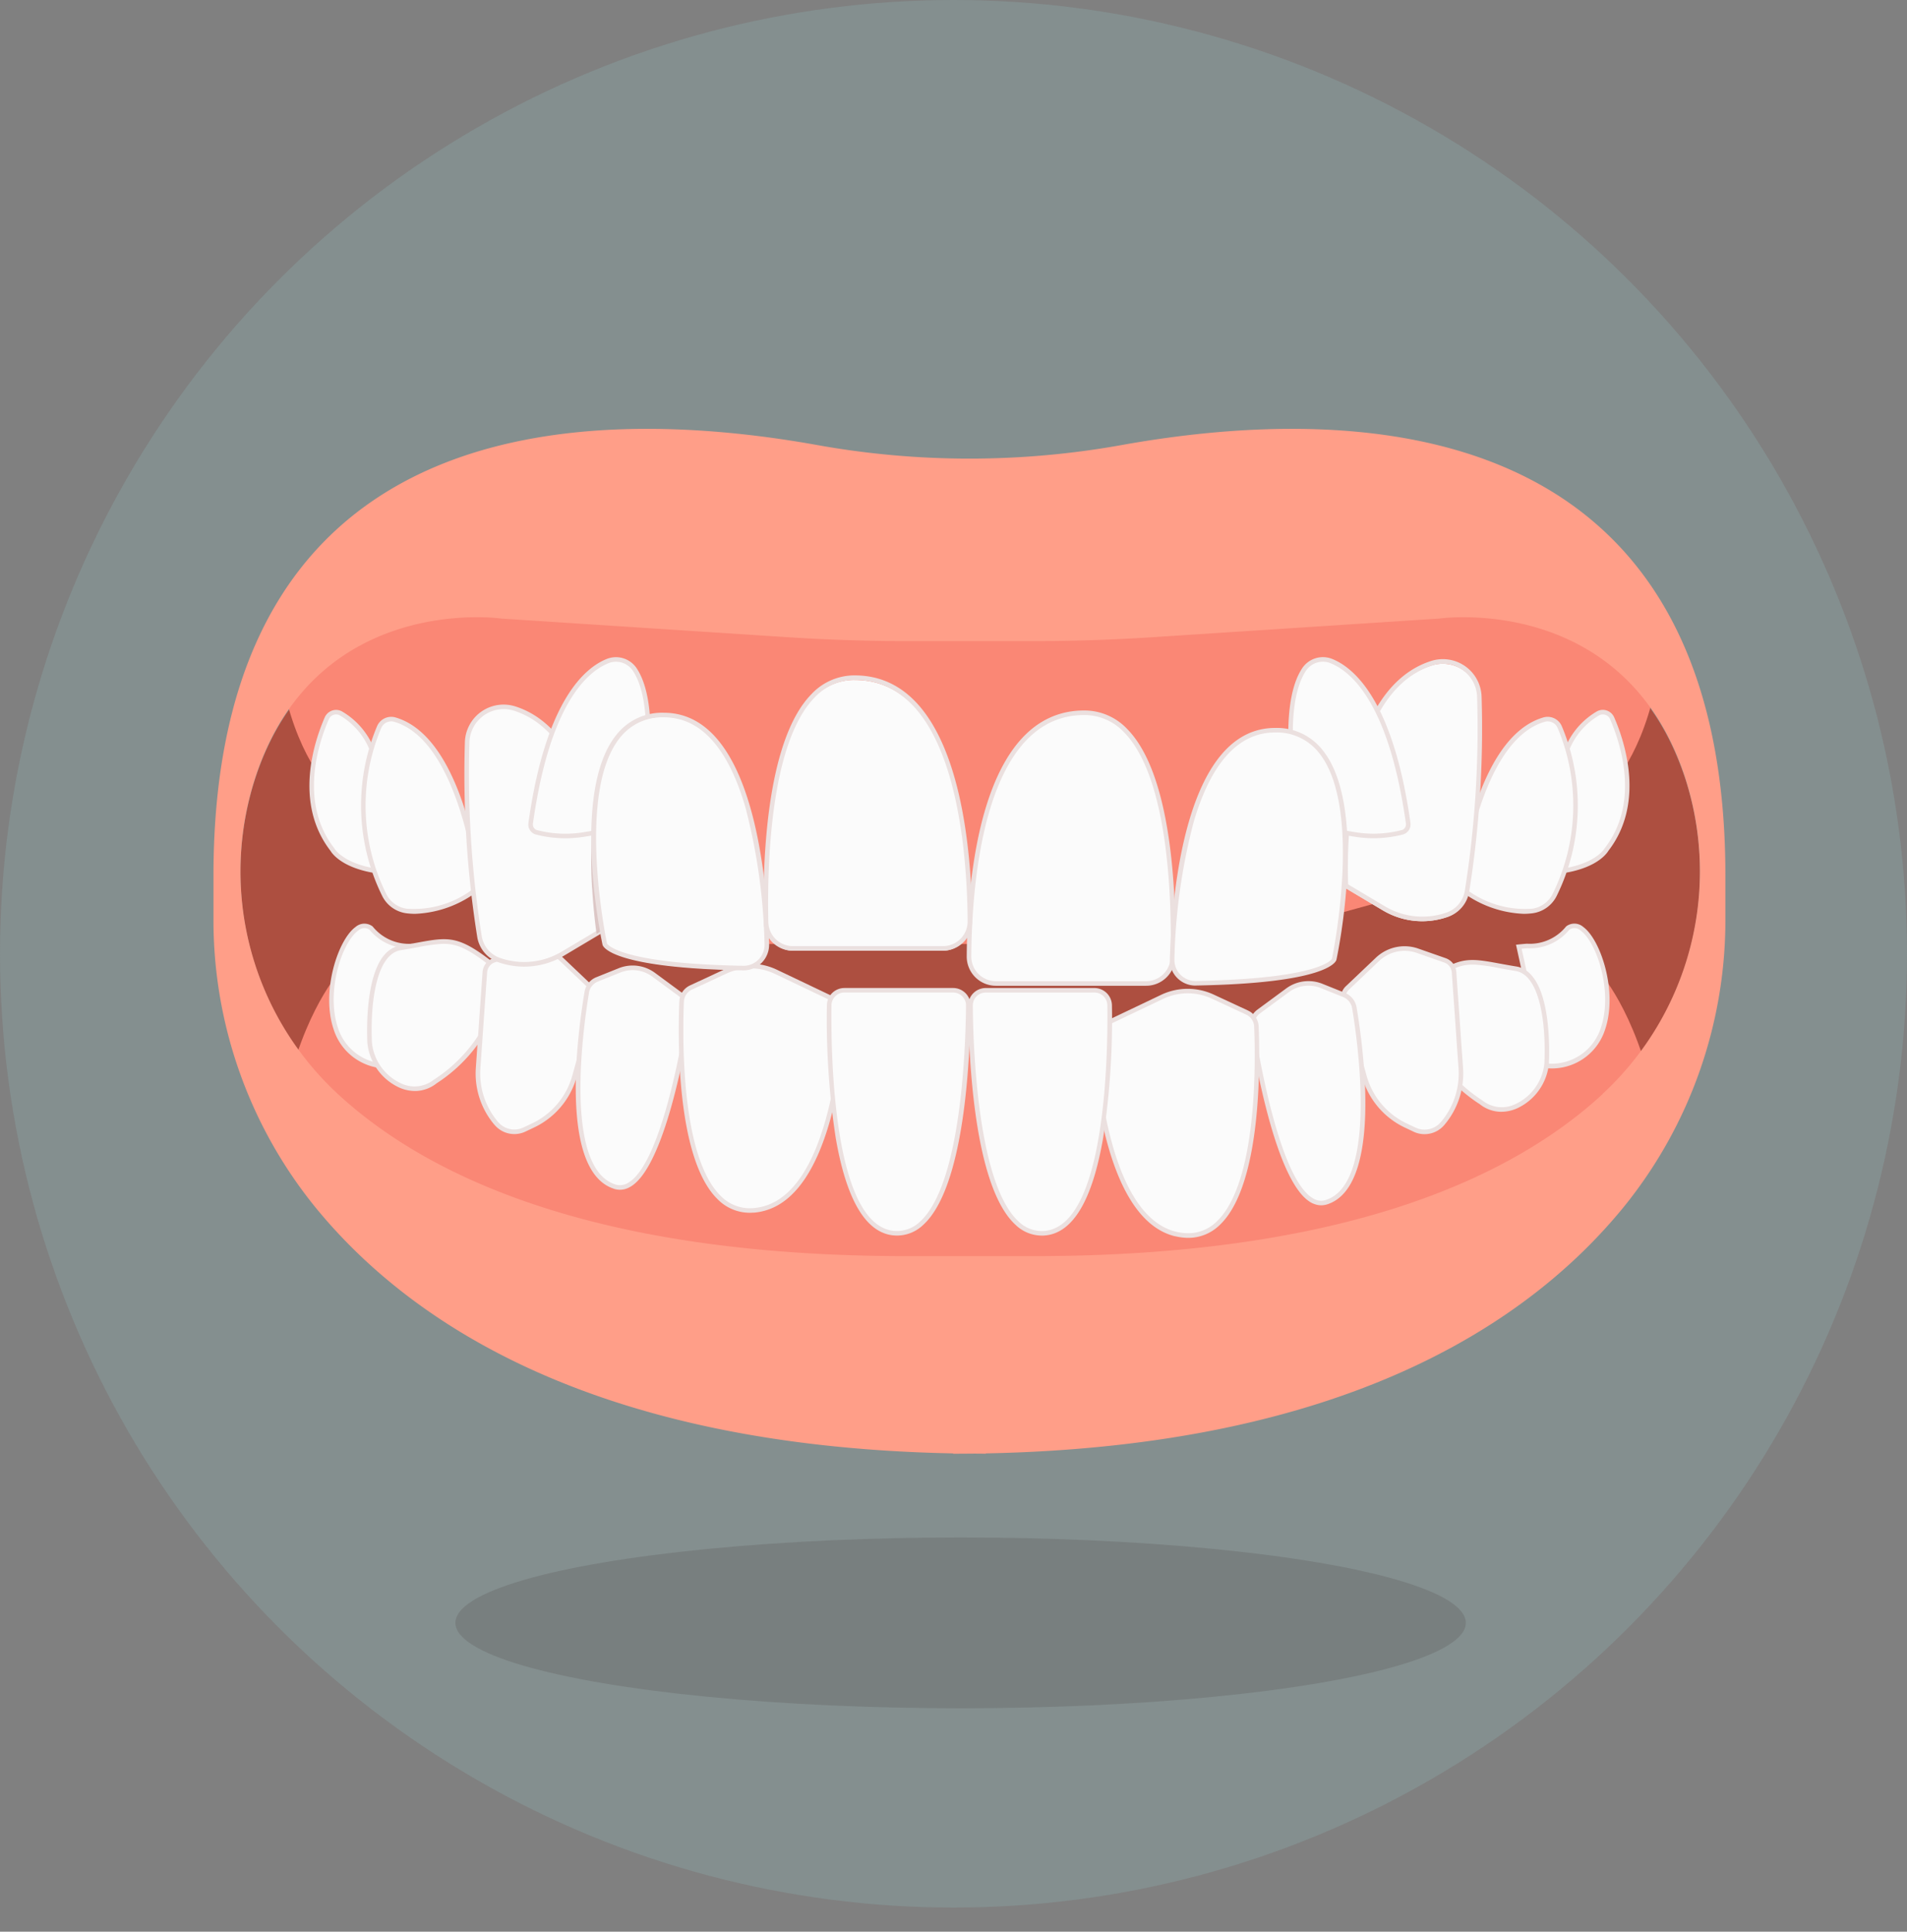 <?xml version="1.0" encoding="UTF-8"?> <svg xmlns="http://www.w3.org/2000/svg" xmlns:xlink="http://www.w3.org/1999/xlink" width="134" height="135.695" viewBox="0 0 134 135.695"><rect x="0" y="0" width="134" height="135.695" fill="#808080" stroke="none"/><defs><clipPath id="clip-path"><rect id="Rectangle_129" data-name="Rectangle 129" width="106.239" height="71.994" fill="none"></rect></clipPath><clipPath id="clip-path-2"><rect id="Rectangle_128" data-name="Rectangle 128" width="106.24" height="71.994" fill="none"></rect></clipPath><clipPath id="clip-path-3"><rect id="Rectangle_126" data-name="Rectangle 126" width="0.038" height="0.014" fill="none"></rect></clipPath><clipPath id="clip-path-4"><rect id="Rectangle_127" data-name="Rectangle 127" width="4.456" height="14.751" fill="none"></rect></clipPath></defs><g id="Group_170" data-name="Group 170" transform="translate(-686 -2106.206)"><circle id="Ellipse_30" data-name="Ellipse 30" cx="67" cy="67" r="67" transform="translate(686 2106.206)" fill="#8fb9bb" opacity="0.266"></circle><ellipse id="Ellipse_31" data-name="Ellipse 31" cx="35.5" cy="6" rx="35.5" ry="6" transform="translate(718 2214.206)" fill="#311919" opacity="0.134"></ellipse><g id="Group_171" data-name="Group 171" transform="translate(701 2136.331)"><g id="Group_179" data-name="Group 179" clip-path="url(#clip-path)"><g id="Group_178" data-name="Group 178"><g id="Group_177" data-name="Group 177" clip-path="url(#clip-path-2)"><path id="Path_977" data-name="Path 977" d="M122.513,159.574c-4.358-12.791-17.2-10.936-17.2-10.936l-20.1,1.307q-4.271.278-8.554.278H68.051q-4.281,0-8.554-.278l-20.1-1.307s-12.844-1.855-17.2,10.936a21.3,21.3,0,0,0,5.728,22.465c6.272,5.79,18.022,11.384,40.01,11.384h8.845c21.988,0,33.737-5.594,40.01-11.384a21.3,21.3,0,0,0,5.728-22.465" transform="translate(-19.182 -135.248)" fill="#ad4f40"></path><path id="Path_978" data-name="Path 978" d="M145.817,428.462l-10.72.177L126.5,432.98l-9.568-.177-4.075,1.152-7-.443-4.4-2.5-4.532,2.5-7,.443L85.854,432.8l-9.568.177-8.594-4.341-10.72-.177s-2.8,3.193-3.948,10.113c-.3,1.783,17.747,16.022,17.747,16.022h61.106s18.183-14.239,17.888-16.022c-1.147-6.92-3.948-10.113-3.948-10.113" transform="translate(-48.275 -390.112)" fill="#fa8775"></path><path id="Path_979" data-name="Path 979" d="M50.9,141.8c.784,6.264,3.381,8.921,3.381,8.921l11.874,7.042L81.3,161.934h36.306l15.149-4.176,11.874-7.042s2.6-2.656,3.381-8.921c.139-1.114-1.614-3.69-1.614-3.69H52.511s-1.753,2.576-1.614,3.69" transform="translate(-46.334 -125.744)" fill="#fa8775"></path><path id="Path_980" data-name="Path 980" d="M63.813,1.138a60.516,60.516,0,0,1-21.386,0C26.053-1.8,0-1.335,0,31.384v3.044A31.986,31.986,0,0,0,7.094,54.6C13.816,62.879,26.836,71.476,51.97,71.97v.023q.579,0,1.149-.006t1.149.006V71.97C79.4,71.476,92.424,62.879,99.145,54.6a31.986,31.986,0,0,0,7.094-20.174V31.384C106.24-1.335,80.187-1.8,63.813,1.138m33.8,45.591C91.339,52.519,79.59,58.113,57.6,58.113H48.756c-21.988,0-33.738-5.594-40.01-11.384A21.3,21.3,0,0,1,3.019,24.263c4.358-12.791,17.2-10.936,17.2-10.936l20.1,1.307q4.272.278,8.554.278h8.6q4.281,0,8.554-.278l20.1-1.307s12.844-1.855,17.2,10.936a21.3,21.3,0,0,1-5.728,22.465" transform="translate(0 0)" fill="#ff9e88"></path><path id="Path_981" data-name="Path 981" d="M83.292,233.615c-3.875-.044-4.712-1.629-4.712-1.629-2.565-3.3-1.093-7.615-.393-9.223a.709.709,0,0,1,.977-.348,5.085,5.085,0,0,1,2.542,4.111Z" transform="translate(-70.225 -202.434)" fill="#fbfbfb"></path><path id="Path_982" data-name="Path 982" d="M81.83,232.142l-.2,0c-3.778-.043-4.745-1.529-4.844-1.7-2.591-3.349-1.148-7.672-.406-9.376a.877.877,0,0,1,.512-.476.853.853,0,0,1,.687.05,5.278,5.278,0,0,1,2.627,4.231Zm-4.653-11.284a.543.543,0,0,0-.181.031.555.555,0,0,0-.324.3c-.72,1.653-2.124,5.846.373,9.061l.015.024c.008.014.831,1.447,4.369,1.54l-1.544-6.921a4.96,4.96,0,0,0-2.456-3.973.535.535,0,0,0-.25-.062" transform="translate(-68.562 -200.798)" fill="#ebe0df"></path><path id="Path_983" data-name="Path 983" d="M1026.641,399.918c7.3.183,3.787-11.281,1.609-9.668-1.055,1.263-1.95,1.152-3.44,1.308Z" transform="translate(-933.085 -355.179)" fill="#fbfbfb"></path><path id="Path_984" data-name="Path 984" d="M1024.526,398.452l-1.9-8.658.178-.019c.206-.021.4-.038.585-.053a3.267,3.267,0,0,0,2.748-1.2l.027-.026a.949.949,0,0,1,1.193.054c1.229.9,2.428,4.553,1.531,7.193a3.929,3.929,0,0,1-4.242,2.711Zm-1.505-8.376,1.765,8.06a3.625,3.625,0,0,0,3.8-2.5c.857-2.519-.261-5.987-1.416-6.83a.63.63,0,0,0-.8-.065,3.56,3.56,0,0,1-2.954,1.3l-.4.035" transform="translate(-931.1 -353.556)" fill="#ebe0df"></path><path id="Path_985" data-name="Path 985" d="M961.606,403.946c2.773-2.162,3.206-1.652,6.443-1.129,1.893.349,2.239,4.13,2.122,6.652-.116,2.111-2.684,4.221-4.606,2.725a10.719,10.719,0,0,1-4.221-5.246c-.4-.98-.836-2.292.263-3" transform="translate(-876.42 -364.791)" fill="#fbfbfb"></path><path id="Path_986" data-name="Path 986" d="M965.226,411.2a2.456,2.456,0,0,1-1.429-.538,10.8,10.8,0,0,1-4.276-5.324c-.311-.752-.968-2.342.322-3.182,2.44-1.9,3.119-1.777,5.363-1.366.351.064.75.137,1.2.21,2.429.448,2.305,5.758,2.256,6.818a3.878,3.878,0,0,1-2.195,3.121,2.735,2.735,0,0,1-1.241.261m-1.767-10.335c-1.043-.04-1.822.3-3.423,1.549l-.012.008c-.944.61-.655,1.709-.2,2.806a10.512,10.512,0,0,0,4.167,5.177,2.184,2.184,0,0,0,2.345.241,3.54,3.54,0,0,0,2.007-2.845c.13-2.8-.313-6.176-1.99-6.486-.448-.072-.848-.146-1.2-.21a12.593,12.593,0,0,0-1.691-.241" transform="translate(-874.824 -363.227)" fill="#ebe0df"></path><path id="Path_987" data-name="Path 987" d="M887.12,410.626l2.106-2a2.777,2.777,0,0,1,2.831-.609l1.914.67a.967.967,0,0,1,.645.845l.471,6.72a5.437,5.437,0,0,1-1.283,3.9h0a1.657,1.657,0,0,1-1.969.424l-.605-.286a5.437,5.437,0,0,1-2.915-3.459l-1.459-5.247a.968.968,0,0,1,.265-.96" transform="translate(-807.445 -371.353)" fill="#fbfbfb"></path><path id="Path_988" data-name="Path 988" d="M890.269,419.134c-.046-.017-.091-.036-.136-.058l-.606-.286a5.593,5.593,0,0,1-3-3.561l-1.459-5.247a1.126,1.126,0,0,1,.31-1.119l2.106-2a2.925,2.925,0,0,1,2.994-.644l1.914.67a1.133,1.133,0,0,1,.752.986l.471,6.72a5.567,5.567,0,0,1-1.321,4.019,1.82,1.82,0,0,1-2.024.523M885.6,409.1h0a.805.805,0,0,0-.221.8l1.459,5.247a5.272,5.272,0,0,0,2.829,3.357l.606.286a1.494,1.494,0,0,0,1.779-.383,5.247,5.247,0,0,0,1.245-3.789l-.471-6.72a.8.8,0,0,0-.538-.705l-1.914-.67a2.606,2.606,0,0,0-2.667.574Z" transform="translate(-805.811 -369.707)" fill="#ebe0df"></path><path id="Path_989" data-name="Path 989" d="M813.9,424.982l2.015-1.484a2.5,2.5,0,0,1,2.411-.307l1.562.627a1.188,1.188,0,0,1,.73.9c.446,2.648,1.824,12.432-1.95,13.652-2.944.951-4.788-9.4-5.238-12.251a1.188,1.188,0,0,1,.47-1.142" transform="translate(-740.454 -384.051)" fill="#fbfbfb"></path><path id="Path_990" data-name="Path 990" d="M816.087,436.817a1.778,1.778,0,0,1-.207-.11c-2.375-1.459-3.844-9.717-4.237-12.213a1.344,1.344,0,0,1,.533-1.3l2.015-1.484a2.639,2.639,0,0,1,2.565-.326l1.562.627a1.348,1.348,0,0,1,.828,1.027c.494,2.929,1.8,12.583-2.058,13.831a1.363,1.363,0,0,1-1-.057m2.147-14.489-.035-.015-1.562-.627a2.322,2.322,0,0,0-2.256.287l-2.015,1.484a1.025,1.025,0,0,0-.407.988c.388,2.462,1.83,10.6,4.088,11.989a1.079,1.079,0,0,0,.942.134c3.711-1.2,2.184-11.434,1.841-13.473a1.034,1.034,0,0,0-.6-.768" transform="translate(-738.821 -382.396)" fill="#ebe0df"></path><path id="Path_991" data-name="Path 991" d="M702.608,423.072l-2.4-1.115a4.193,4.193,0,0,0-3.57.017l-4.138,1.972a1.146,1.146,0,0,0-.652,1.1c.17,2.944,1.138,13.3,6.373,13.682,5.329.394,5.174-11.6,5.048-14.665a1.147,1.147,0,0,0-.663-.993" transform="translate(-629.923 -382.07)" fill="#fbfbfb"></path><path id="Path_992" data-name="Path 992" d="M695.946,437.148c-4.783-1.126-5.715-10.719-5.889-13.736a1.3,1.3,0,0,1,.743-1.255l4.138-1.972a4.34,4.34,0,0,1,3.707-.018l2.4,1.115a1.3,1.3,0,0,1,.755,1.132c.1,2.546.219,11.074-2.7,13.9a3.158,3.158,0,0,1-2.518.929,4.056,4.056,0,0,1-.632-.1m1.784-16.96a4.018,4.018,0,0,0-2.654.286l-4.138,1.972a.982.982,0,0,0-.56.947c.177,3.08,1.151,13.157,6.225,13.531a2.85,2.85,0,0,0,2.271-.84c2.826-2.735,2.708-11.145,2.605-13.658a.983.983,0,0,0-.57-.854l-2.4-1.115a4.054,4.054,0,0,0-.779-.27" transform="translate(-628.356 -380.424)" fill="#ebe0df"></path><path id="Path_993" data-name="Path 993" d="M599.556,457.655c4.418-.373,4.61-12.345,4.564-16.009a1.068,1.068,0,0,0-1.069-1.055h-7.639a1.069,1.069,0,0,0-1.069,1.079c.032,3.81.495,16.385,5.212,15.986" transform="translate(-541.147 -401.155)" fill="#fbfbfb"></path><path id="Path_994" data-name="Path 994" d="M597.709,456.193a2.657,2.657,0,0,1-1.826-.749c-2.912-2.653-3.3-11.657-3.331-15.4a1.229,1.229,0,0,1,1.229-1.241h7.639a1.234,1.234,0,0,1,1.229,1.214,55.244,55.244,0,0,1-.611,9.268c-.75,4.414-2.13,6.737-4.1,6.9l-.014-.16.014.16q-.116.01-.23.01m-3.927-17.074a.909.909,0,0,0-.909.917c.024,2.891.329,12.53,3.226,15.171a2.329,2.329,0,0,0,1.812.657c4.276-.361,4.462-12.221,4.417-15.847a.912.912,0,0,0-.909-.9Z" transform="translate(-539.516 -399.523)" fill="#ebe0df"></path><path id="Path_995" data-name="Path 995" d="M97.03,399.918c-7.3.183-3.787-11.281-1.609-9.668,1.055,1.263,1.95,1.152,3.44,1.308Z" transform="translate(-84.347 -355.179)" fill="#fbfbfb"></path><path id="Path_996" data-name="Path 996" d="M95.418,398.455a3.929,3.929,0,0,1-4.242-2.711c-.9-2.64.3-6.3,1.531-7.192A.949.949,0,0,1,93.9,388.5l.027.026a3.266,3.266,0,0,0,2.748,1.2c.185.016.38.032.585.053l.178.019-1.9,8.658Zm1.231-8.414a3.56,3.56,0,0,1-2.954-1.3.63.63,0,0,0-.8.065c-1.156.843-2.273,4.312-1.416,6.83a3.625,3.625,0,0,0,3.8,2.5l1.765-8.06-.4-.035" transform="translate(-82.73 -353.556)" fill="#ebe0df"></path><path id="Path_997" data-name="Path 997" d="M130.938,403.946c-2.773-2.162-3.206-1.652-6.443-1.129-1.893.349-2.239,4.13-2.122,6.652.116,2.111,2.684,4.221,4.606,2.725a10.718,10.718,0,0,0,4.221-5.246c.4-.98.836-2.292-.263-3" transform="translate(-111.402 -366.348)" fill="#fbfbfb"></path><path id="Path_998" data-name="Path 998" d="M122.8,410.936a3.878,3.878,0,0,1-2.195-3.121c-.049-1.06-.173-6.37,2.256-6.818.448-.073.847-.145,1.2-.21,2.245-.411,2.924-.536,5.363,1.366,1.29.84.634,2.43.322,3.182a10.8,10.8,0,0,1-4.276,5.324,2.456,2.456,0,0,1-1.429.538,2.735,2.735,0,0,1-1.241-.261m1.317-9.833c-.353.065-.753.138-1.2.21-1.678.31-2.121,3.688-1.991,6.486a3.54,3.54,0,0,0,2.007,2.845,2.184,2.184,0,0,0,2.345-.241,10.512,10.512,0,0,0,4.166-5.177c.453-1.1.743-2.2-.2-2.806l-.012-.008c-1.6-1.248-2.381-1.588-3.423-1.548a12.59,12.59,0,0,0-1.691.241" transform="translate(-109.791 -364.685)" fill="#ebe0df"></path><path id="Path_999" data-name="Path 999" d="M215.6,410.626l-2.106-2a2.777,2.777,0,0,0-2.831-.609l-1.914.67a.967.967,0,0,0-.645.845l-.471,6.72a5.436,5.436,0,0,0,1.283,3.9,1.657,1.657,0,0,0,1.969.424l.605-.286a5.437,5.437,0,0,0,2.915-3.459l1.459-5.247a.967.967,0,0,0-.265-.96" transform="translate(-189.039 -371.353)" fill="#fbfbfb"></path><path id="Path_1000" data-name="Path 1000" d="M207.162,418.611a5.567,5.567,0,0,1-1.321-4.019l.471-6.72a1.132,1.132,0,0,1,.752-.986l1.914-.67a2.925,2.925,0,0,1,2.994.644l2.106,2a1.126,1.126,0,0,1,.309,1.119l-1.459,5.247a5.593,5.593,0,0,1-3,3.561l-.605.286q-.067.032-.136.058a1.821,1.821,0,0,1-2.024-.523m4.589-11.518a2.606,2.606,0,0,0-2.667-.574l-1.914.67a.8.8,0,0,0-.538.705l-.471,6.72a5.246,5.246,0,0,0,1.245,3.789,1.494,1.494,0,0,0,1.778.383l.605-.286a5.272,5.272,0,0,0,2.829-3.357l1.459-5.247a.805.805,0,0,0-.221-.8Z" transform="translate(-187.405 -369.707)" fill="#ebe0df"></path><path id="Path_1001" data-name="Path 1001" d="M293.534,424.982l-2.015-1.484a2.5,2.5,0,0,0-2.411-.307l-1.562.627a1.188,1.188,0,0,0-.73.9c-.446,2.648-1.824,12.432,1.95,13.652,2.944.951,4.788-9.4,5.238-12.251a1.188,1.188,0,0,0-.47-1.142" transform="translate(-260.585 -385.15)" fill="#fbfbfb"></path><path id="Path_1002" data-name="Path 1002" d="M287.089,436.875c-3.863-1.249-2.552-10.9-2.058-13.831a1.348,1.348,0,0,1,.828-1.027l1.562-.627a2.64,2.64,0,0,1,2.566.326L292,423.2a1.344,1.344,0,0,1,.533,1.3c-.393,2.5-1.862,10.753-4.237,12.212a1.773,1.773,0,0,1-.207.11,1.362,1.362,0,0,1-1,.057M285.347,423.1c-.344,2.039-1.871,12.273,1.841,13.473a1.079,1.079,0,0,0,.942-.135c2.258-1.387,3.7-9.527,4.088-11.989a1.025,1.025,0,0,0-.407-.988l-2.015-1.484a2.322,2.322,0,0,0-2.256-.287l-1.562.627-.035.015a1.034,1.034,0,0,0-.6.768" transform="translate(-258.957 -383.497)" fill="#ebe0df"></path><path id="Path_1003" data-name="Path 1003" d="M367.743,423.072l2.4-1.115a4.193,4.193,0,0,1,3.57.017l4.138,1.972a1.146,1.146,0,0,1,.652,1.1c-.17,2.944-1.138,13.3-6.373,13.682-5.329.394-5.174-11.6-5.048-14.665a1.146,1.146,0,0,1,.662-.993" transform="translate(-334.188 -383.835)" fill="#fbfbfb"></path><path id="Path_1004" data-name="Path 1004" d="M370.514,437.244a3.158,3.158,0,0,1-2.518-.929c-2.921-2.828-2.807-11.355-2.7-13.9a1.3,1.3,0,0,1,.755-1.132l2.4-1.115a4.34,4.34,0,0,1,3.707.018l4.138,1.972a1.3,1.3,0,0,1,.743,1.255c-.174,3.017-1.106,12.61-5.889,13.736a4.06,4.06,0,0,1-.632.1m-1.931-16.787-2.4,1.115a.983.983,0,0,0-.57.854c-.1,2.513-.22,10.923,2.605,13.658a2.85,2.85,0,0,0,2.271.84c5.074-.375,6.047-10.452,6.225-13.531a.982.982,0,0,0-.56-.947l-4.138-1.972a4.022,4.022,0,0,0-3.434-.017" transform="translate(-332.561 -382.189)" fill="#ebe0df"></path><path id="Path_1005" data-name="Path 1005" d="M487.905,457.655c-4.418-.373-4.61-12.345-4.564-16.009a1.068,1.068,0,0,1,1.069-1.055h7.639a1.069,1.069,0,0,1,1.069,1.079c-.032,3.81-.495,16.385-5.212,15.986" transform="translate(-440.075 -401.155)" fill="#fbfbfb"></path><path id="Path_1006" data-name="Path 1006" d="M486.257,456.183l.013-.16-.013.16c-1.971-.166-3.35-2.489-4.1-6.9a55.236,55.236,0,0,1-.611-9.268,1.234,1.234,0,0,1,1.229-1.214h7.639a1.23,1.23,0,0,1,1.229,1.241c-.032,3.748-.419,12.752-3.331,15.4a2.657,2.657,0,0,1-1.826.749q-.114,0-.23-.01m-3.482-17.064a.912.912,0,0,0-.909.9c-.045,3.626.141,15.486,4.417,15.847a2.329,2.329,0,0,0,1.812-.657c2.9-2.64,3.2-12.279,3.226-15.171a.909.909,0,0,0-.909-.917Z" transform="translate(-438.441 -399.523)" fill="#ebe0df"></path><path id="Path_1007" data-name="Path 1007" d="M1040.974,233.615c3.875-.044,4.712-1.629,4.712-1.629,2.565-3.3,1.093-7.615.393-9.223a.709.709,0,0,0-.977-.348,5.085,5.085,0,0,0-2.542,4.111Z" transform="translate(-947.801 -202.434)" fill="#fbfbfb"></path><path id="Path_1008" data-name="Path 1008" d="M1038.731,232.141l1.626-7.274a5.278,5.278,0,0,1,2.627-4.231.852.852,0,0,1,.687-.05.877.877,0,0,1,.512.476c.742,1.7,2.185,6.027-.406,9.376-.1.172-1.065,1.658-4.844,1.7Zm4.653-11.284a.535.535,0,0,0-.25.062,4.959,4.959,0,0,0-2.456,3.973l0,.031-1.541,6.891c3.538-.093,4.361-1.526,4.369-1.541l.015-.023c2.5-3.214,1.092-7.407.373-9.061a.555.555,0,0,0-.324-.3.543.543,0,0,0-.181-.031" transform="translate(-945.759 -200.797)" fill="#ebe0df"></path><path id="Path_1009" data-name="Path 1009" d="M125.881,239.595s-1.092-10.389-5.927-11.776a.918.918,0,0,0-1.085.521,14.208,14.208,0,0,0,.326,11.741,2.053,2.053,0,0,0,1.6,1.184,7.082,7.082,0,0,0,5.087-1.67" transform="translate(-107.223 -207.396)" fill="#fbfbfb"></path><path id="Path_1010" data-name="Path 1010" d="M119.754,239.835a5.006,5.006,0,0,1-.63-.039,2.227,2.227,0,0,1-1.724-1.276,14.351,14.351,0,0,1-.327-11.874,1.081,1.081,0,0,1,1.276-.61c4.883,1.4,6,11.485,6.042,11.914l.01.091-.074.055a7.735,7.735,0,0,1-4.572,1.739m-1.692-13.518a.768.768,0,0,0-.7.46,14.029,14.029,0,0,0,.325,11.609,1.9,1.9,0,0,0,1.473,1.092,6.873,6.873,0,0,0,4.9-1.586c-.123-1.023-1.362-10.274-5.8-11.548a.717.717,0,0,0-.2-.028" transform="translate(-105.573 -205.768)" fill="#ebe0df"></path><path id="Path_1011" data-name="Path 1011" d="M978.5,239.595s1.092-10.389,5.927-11.776a.918.918,0,0,1,1.085.521,14.208,14.208,0,0,1-.326,11.741,2.053,2.053,0,0,1-1.6,1.184,7.082,7.082,0,0,1-5.087-1.67" transform="translate(-890.924 -207.396)" fill="#fbfbfb"></path><path id="Path_1012" data-name="Path 1012" d="M981.261,239.836a7.736,7.736,0,0,1-4.572-1.739l-.074-.055.01-.091c.045-.429,1.159-10.512,6.042-11.914a1.081,1.081,0,0,1,1.276.61,14.35,14.35,0,0,1-.327,11.874,2.227,2.227,0,0,1-1.724,1.276,5.041,5.041,0,0,1-.63.039m-4.307-1.943a6.876,6.876,0,0,0,4.9,1.585,1.9,1.9,0,0,0,1.473-1.092,14.029,14.029,0,0,0,.325-11.609.761.761,0,0,0-.894-.432c-4.439,1.274-5.677,10.525-5.8,11.548" transform="translate(-889.203 -205.769)" fill="#ebe0df"></path><path id="Path_1013" data-name="Path 1013" d="M889.841,236h0a5.323,5.323,0,0,1-4.454-.46l-2.652-1.579s-.824-13.444,6.033-15.635a2.561,2.561,0,0,1,3.343,2.37,72.068,72.068,0,0,1-.871,13.676,2.114,2.114,0,0,1-1.4,1.628" transform="translate(-803.18 -201.701)" fill="#fbfbfb"></path><path id="Path_1014" data-name="Path 1014" d="M886.489,234.812a5.475,5.475,0,0,1-2.8-.773l-2.724-1.622-.005-.085a33.649,33.649,0,0,1,.447-7.034c.863-4.818,2.833-7.849,5.7-8.764a2.722,2.722,0,0,1,3.552,2.518,72.875,72.875,0,0,1-.874,13.708,2.273,2.273,0,0,1-1.5,1.752,5.488,5.488,0,0,1-1.785.3m-5.217-2.583,2.578,1.535a5.155,5.155,0,0,0,4.32.446,1.953,1.953,0,0,0,1.293-1.5,72.517,72.517,0,0,0,.869-13.644,2.4,2.4,0,0,0-3.134-2.221c-6.381,2.039-5.978,14.251-5.926,15.389" transform="translate(-801.551 -200.227)" fill="#ebe0df"></path><path id="Path_1015" data-name="Path 1015" d="M201.14,236h0a5.323,5.323,0,0,0,4.454-.46l2.652-1.579s.824-13.444-6.033-15.635a2.561,2.561,0,0,0-3.343,2.37,72.083,72.083,0,0,0,.871,13.676,2.114,2.114,0,0,0,1.4,1.628" transform="translate(-181.044 -198.669)" fill="#fbfbfb"></path><path id="Path_1016" data-name="Path 1016" d="M201.249,234.812a5.486,5.486,0,0,1-1.785-.3,2.274,2.274,0,0,1-1.505-1.752,72.873,72.873,0,0,1-.873-13.708,2.722,2.722,0,0,1,3.552-2.518c2.864.915,4.834,3.946,5.7,8.764a33.65,33.65,0,0,1,.447,7.034l-.005.085-2.724,1.622a5.476,5.476,0,0,1-2.8.773M199.8,216.724a2.4,2.4,0,0,0-2.394,2.337,72.519,72.519,0,0,0,.869,13.644,1.953,1.953,0,0,0,1.293,1.5,5.153,5.153,0,0,0,4.32-.446l2.578-1.535c.052-1.138.455-13.35-5.926-15.389a2.432,2.432,0,0,0-.74-.116" transform="translate(-179.42 -197.034)" fill="#ebe0df"></path><path id="Path_1017" data-name="Path 1017" d="M601.246,222.813c6.035,0,6.337,12.389,6.229,17.168a1.892,1.892,0,0,1-1.893,1.85H595.044a1.892,1.892,0,0,1-1.893-1.9c.031-4.817.822-17.115,8.1-17.115" transform="translate(-540.06 -202.87)" fill="#fbfbfb"></path><path id="Path_1018" data-name="Path 1018" d="M603.951,240.359H593.412a2.052,2.052,0,0,1-2.054-2.064c.033-5.194.9-17.274,8.256-17.274a4.135,4.135,0,0,1,3.041,1.323c3.273,3.348,3.432,12.311,3.348,16.009a2.04,2.04,0,0,1-2.053,2.006m-4.336-19.017c-7.064,0-7.9,11.857-7.935,16.955a1.731,1.731,0,0,0,1.733,1.741h10.539a1.721,1.721,0,0,0,1.732-1.693c.083-3.657-.069-12.516-3.257-15.777a3.825,3.825,0,0,0-2.811-1.227" transform="translate(-538.429 -201.238)" fill="#ebe0df"></path><g id="Group_173" data-name="Group 173" transform="translate(22.859 26.483)" opacity="0.8"><g id="Group_172" data-name="Group 172"><g id="Group_171-2" data-name="Group 171" clip-path="url(#clip-path-3)"><path id="Path_1019" data-name="Path 1019" d="M255.394,295.89h0s0,0,0,0l0,0a.026.026,0,0,1,.027.014l-.025-.007Z" transform="translate(-255.394 -295.887)" fill="#d4bab9"></path></g></g></g><path id="Path_1020" data-name="Path 1020" d="M853.876,192.493c-1.2-8.592-3.96-10.824-5.417-11.4a1.581,1.581,0,0,0-1.88.574c-.743,1.086-1.5,3.683-.457,9.853a1.61,1.61,0,0,0,1.328,1.319l2.663.438a8.151,8.151,0,0,0,3.334-.144.577.577,0,0,0,.429-.639" transform="translate(-769.926 -164.784)" fill="#fbfbfb"></path><path id="Path_1021" data-name="Path 1021" d="M851.864,191.665l-.011,0a8.261,8.261,0,0,1-3.4.147l-2.663-.438a1.77,1.77,0,0,1-1.46-1.451c-1.036-6.141-.309-8.811.483-9.97a1.749,1.749,0,0,1,2.071-.632c1.543.61,4.311,2.918,5.517,11.527a.736.736,0,0,1-.537.814m-5.988-12.09a1.41,1.41,0,0,0-.8.563c-.759,1.11-1.449,3.7-.432,9.735a1.449,1.449,0,0,0,1.2,1.188l2.663.438a7.942,7.942,0,0,0,3.269-.142l.006,0a.416.416,0,0,0,.3-.46c-1.183-8.448-3.839-10.689-5.317-11.273a1.416,1.416,0,0,0-.891-.048" transform="translate(-768.292 -163.165)" fill="#ebe0df"></path><path id="Path_1022" data-name="Path 1022" d="M248.965,192.493c1.2-8.592,3.96-10.824,5.417-11.4a1.581,1.581,0,0,1,1.88.574c.743,1.086,1.5,3.683.457,9.853a1.61,1.61,0,0,1-1.328,1.319l-2.663.438a8.15,8.15,0,0,1-3.334-.144.577.577,0,0,1-.429-.639" transform="translate(-226.676 -164.784)" fill="#fbfbfb"></path><path id="Path_1023" data-name="Path 1023" d="M247.175,190.852c1.206-8.609,3.974-10.917,5.517-11.527a1.749,1.749,0,0,1,2.071.632c.792,1.159,1.519,3.829.483,9.97a1.77,1.77,0,0,1-1.46,1.451l-2.663.438a8.26,8.26,0,0,1-3.4-.147l-.011,0a.736.736,0,0,1-.537-.814m5.635-11.229c-1.478.584-4.133,2.825-5.317,11.273a.416.416,0,0,0,.3.459l.006,0a7.942,7.942,0,0,0,3.269.142l2.663-.438a1.449,1.449,0,0,0,1.2-1.187c1.018-6.036.327-8.626-.432-9.736a1.425,1.425,0,0,0-1.689-.515" transform="translate(-225.045 -163.166)" fill="#ebe0df"></path><g id="Group_176" data-name="Group 176" transform="translate(26.546 20.721)" opacity="0.8"><g id="Group_175" data-name="Group 175"><g id="Group_174" data-name="Group 174" clip-path="url(#clip-path-4)"><path id="Path_1024" data-name="Path 1024" d="M293.2,247.061a29.368,29.368,0,0,1,.074-4.783,16,16,0,0,1,.421-2.362,8.8,8.8,0,0,1,.894-2.231,6.021,6.021,0,0,1,.72-.968,4.308,4.308,0,0,1,.941-.748,4.037,4.037,0,0,1,1.113-.434c.077-.017.154-.031.231-.044,0,.017,0,.035,0,.052-.071.016-.143.032-.213.052a3.944,3.944,0,0,0-1.063.479,4.155,4.155,0,0,0-.868.767,5.812,5.812,0,0,0-.641.965,8.49,8.49,0,0,0-.748,2.2,14.459,14.459,0,0,0-.238,1.64l-.207.034c.054.241.1.489.152.74a28.954,28.954,0,0,0,.177,4.583c.09.792.2,1.586.335,2.374-.007.213-.014.334-.015.34l-.005.085-.748.445c-.143-1.058-.243-2.116-.308-3.181" transform="translate(-293.14 -235.491)" fill="#d4bab9"></path></g></g></g><path id="Path_1025" data-name="Path 1025" d="M308.984,254.3a1.636,1.636,0,0,0,1.662-1.689c-.14-4.451-1.095-16.087-7.236-16.087-7.593,0-4.148,16.1-4.148,16.1s.467,1.512,9.721,1.676" transform="translate(-271.767 -216.297)" fill="#fbfbfb"></path><path id="Path_1026" data-name="Path 1026" d="M307.284,252.83h-.033c-9.108-.162-9.821-1.623-9.872-1.789-.1-.451-2.257-10.766.976-14.764a4.078,4.078,0,0,1,3.326-1.544c6.213,0,7.242,11.359,7.4,16.243a1.8,1.8,0,0,1-1.792,1.854m-9.6-1.887c.062.1,1.04,1.415,9.571,1.566a1.476,1.476,0,0,0,1.5-1.523,41.326,41.326,0,0,0-1.361-9.672c-1.227-4.154-3.15-6.26-5.714-6.26a3.77,3.77,0,0,0-3.076,1.424c-3.077,3.8-1.021,13.974-.919,14.464" transform="translate(-270.038 -214.79)" fill="#ebe0df"></path><path id="Path_1027" data-name="Path 1027" d="M439.844,222.813c-6.035,0-6.337,12.389-6.229,17.168a1.892,1.892,0,0,0,1.893,1.85h10.539a1.892,1.892,0,0,0,1.893-1.9c-.031-4.817-.822-17.115-8.1-17.115" transform="translate(-394.79 -205.174)" fill="#fbfbfb"></path><path id="Path_1028" data-name="Path 1028" d="M444.419,240.359H433.881a2.041,2.041,0,0,1-2.053-2.006c-.084-3.7.075-12.66,3.349-16.009a4.134,4.134,0,0,1,3.041-1.323c7.351,0,8.223,12.08,8.256,17.274a2.052,2.052,0,0,1-2.054,2.064m-6.2-19.017a3.825,3.825,0,0,0-2.811,1.227c-3.188,3.261-3.34,12.12-3.257,15.777a1.722,1.722,0,0,0,1.732,1.693h10.539a1.731,1.731,0,0,0,1.733-1.741c-.033-5.1-.872-16.955-7.936-16.955" transform="translate(-393.163 -203.703)" fill="#ebe0df"></path><path id="Path_1029" data-name="Path 1029" d="M754.241,254.3a1.636,1.636,0,0,1-1.662-1.689c.14-4.451,1.095-16.087,7.236-16.087,7.593,0,4.148,16.1,4.148,16.1s-.467,1.512-9.721,1.676" transform="translate(-685.218 -215.355)" fill="#fbfbfb"></path><path id="Path_1030" data-name="Path 1030" d="M752.58,252.83a1.8,1.8,0,0,1-1.792-1.854c.154-4.884,1.183-16.243,7.4-16.243a4.078,4.078,0,0,1,3.326,1.544c3.233,4,1.073,14.313.979,14.75-.055.18-.769,1.641-9.875,1.8h-.033m5.6-17.776c-2.565,0-4.487,2.106-5.714,6.26a41.327,41.327,0,0,0-1.361,9.672,1.476,1.476,0,0,0,1.5,1.523c8.89-.158,9.567-1.549,9.571-1.563.019-.092,2.218-10.589-.919-14.468a3.77,3.77,0,0,0-3.076-1.424" transform="translate(-683.587 -213.723)" fill="#ebe0df"></path></g></g></g></g></g></svg> 